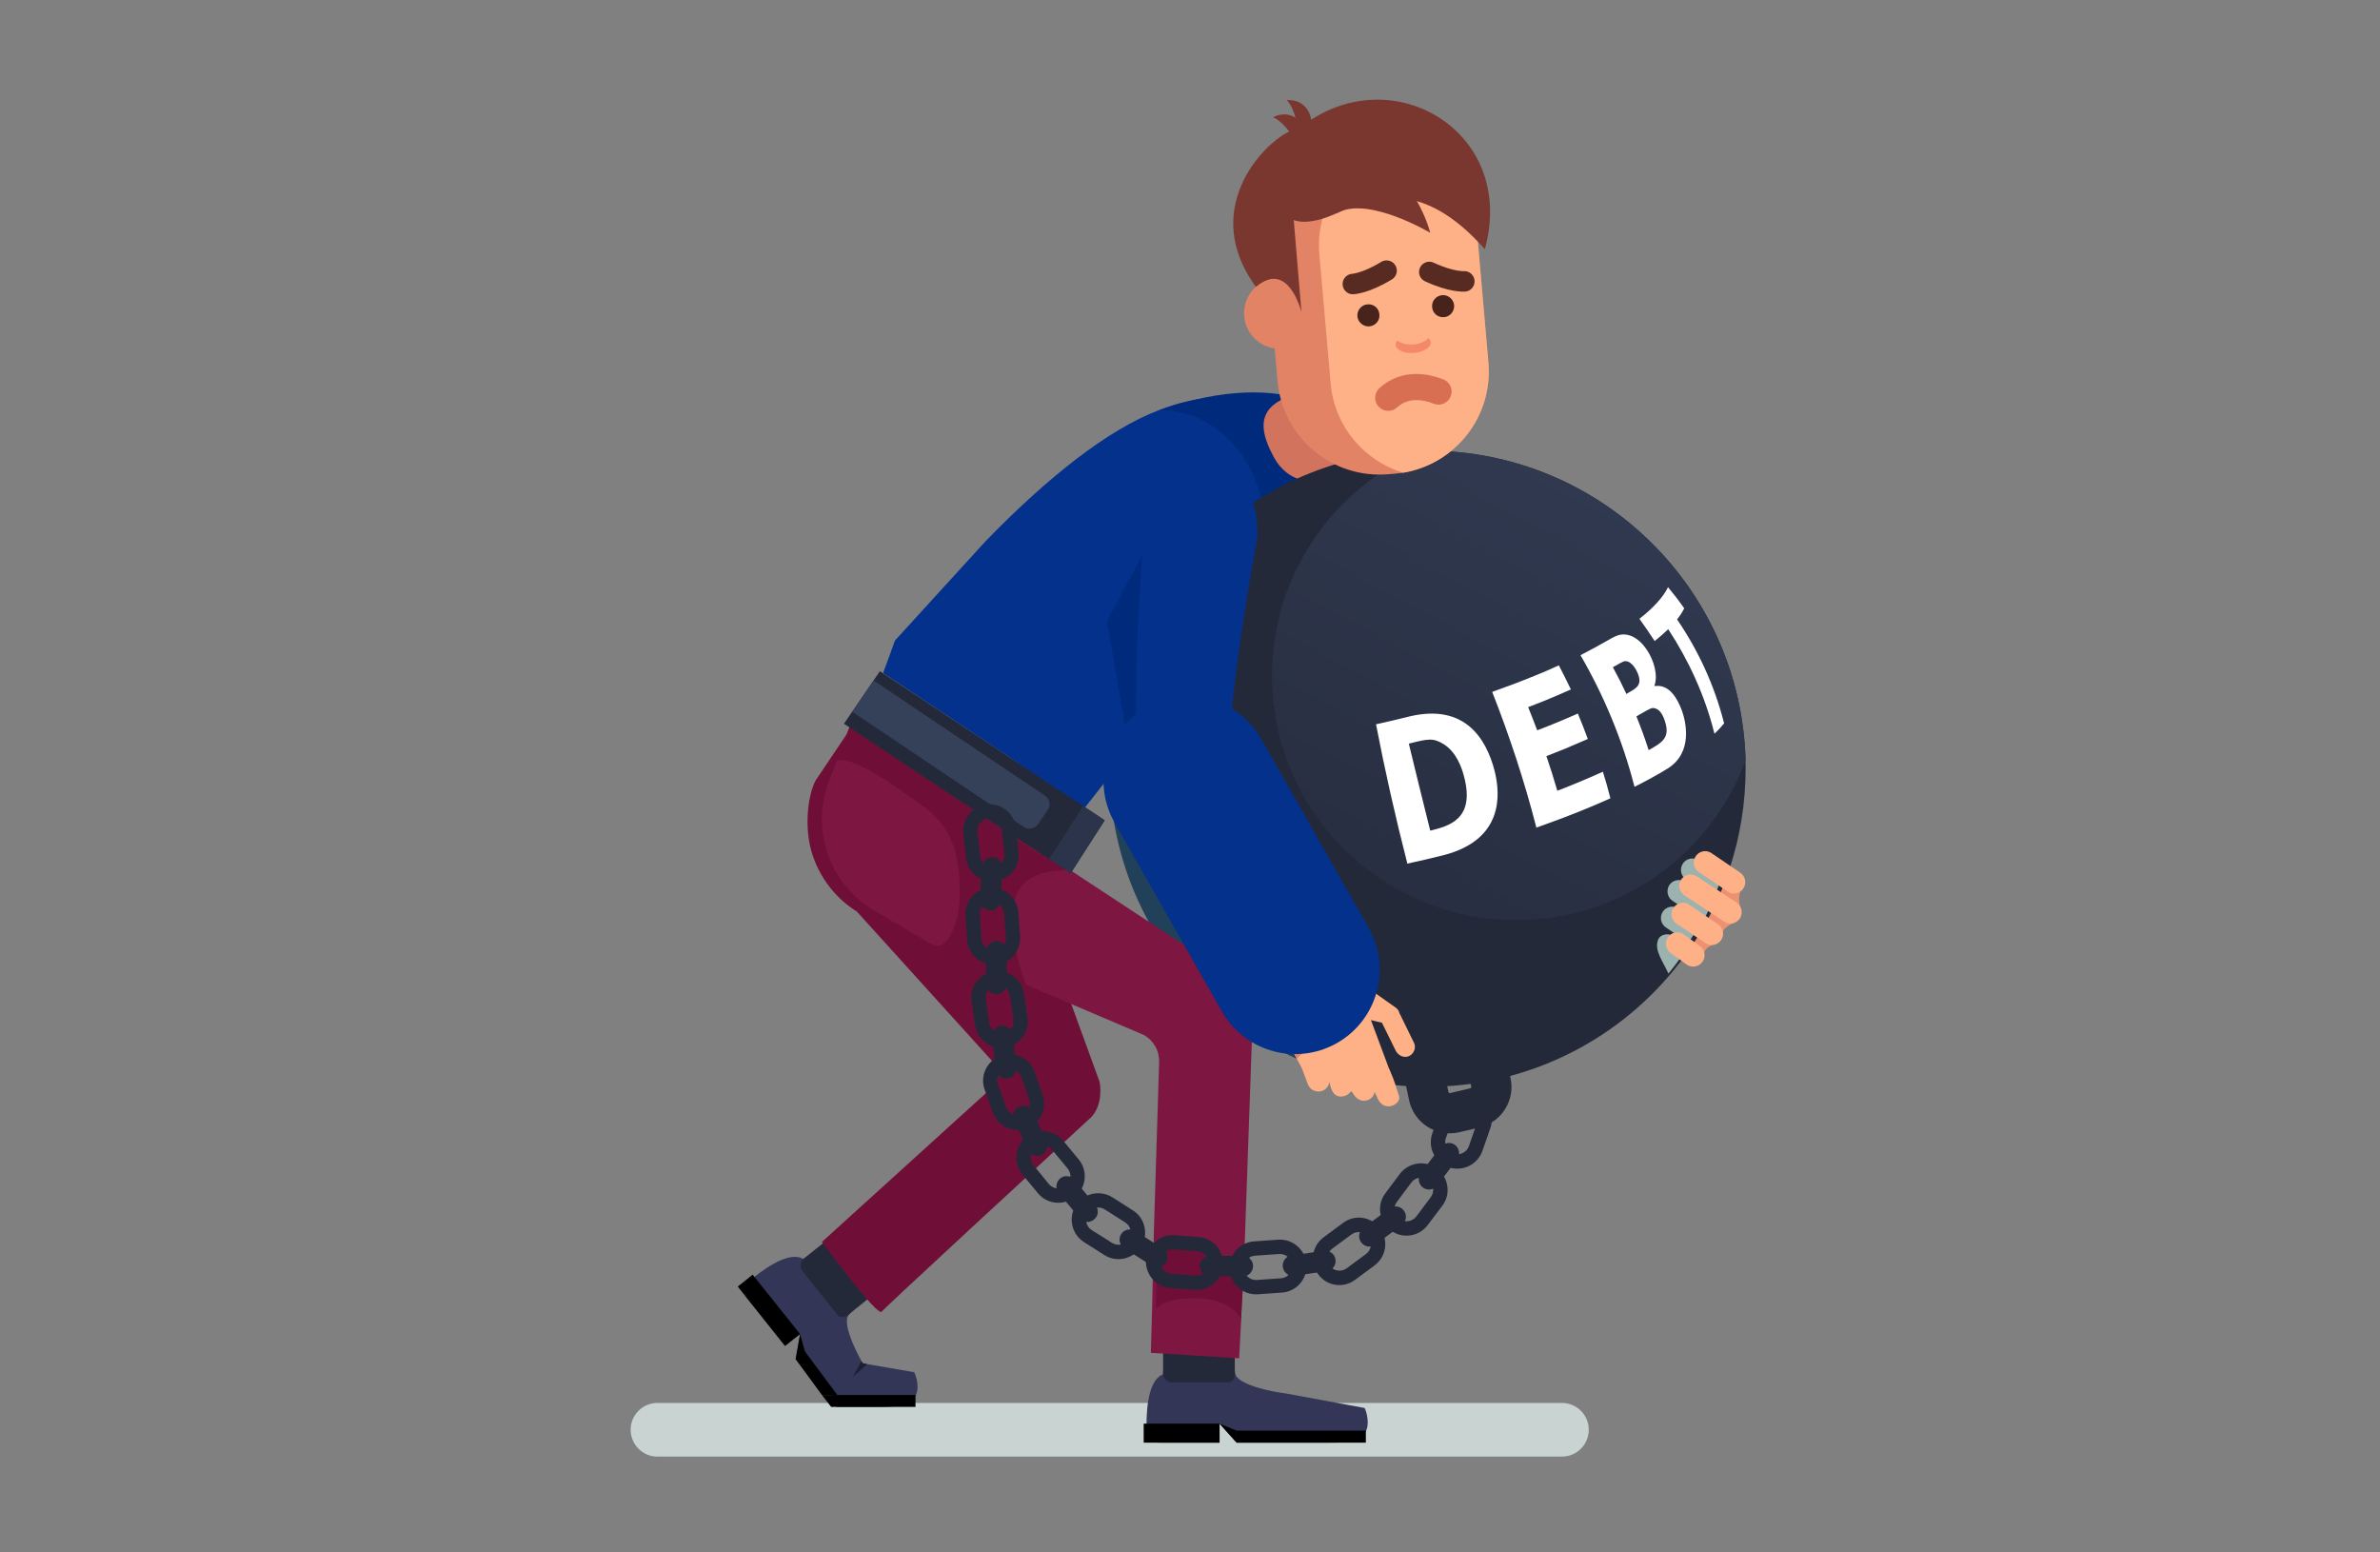 <svg width="592" height="386" viewBox="0 0 592 386" fill="none" xmlns="http://www.w3.org/2000/svg">
<rect x="0" y="0" width="592" height="386" fill="#808080" stroke="none"/>
<path d="M433.405 220.593C433.405 220.593 431.86 222.606 433.03 226.353C431.813 227.852 431.298 229.538 431.298 229.538C431.298 229.538 428.347 230.427 427.879 233.237C427.176 233.565 425.771 235.111 425.771 235.111C425.771 235.111 423.336 235.86 423.758 238.576C422.962 238.155 417.576 237.359 418.84 235.392C421.51 231.27 429.003 216.237 429.003 216.237L433.405 220.593Z" fill="#EC9171"/>
<path d="M366.67 275.573L361.752 276.744C358.849 277.353 355.992 275.48 355.383 272.576L353.557 263.912C352.948 260.962 354.821 258.105 357.725 257.496L362.642 256.326C365.546 255.717 368.449 257.59 369.058 260.494L370.838 269.157C371.493 272.108 369.62 274.965 366.67 275.573Z" stroke="#24293A" stroke-width="10" stroke-miterlimit="10" stroke-linecap="round"/>
<path d="M246.733 133.111C250.433 132.502 254.179 132.08 257.973 131.987C260.455 131.893 262.843 132.034 265.278 132.268C265.341 132.174 265.419 132.08 265.513 131.987C268.041 126.788 273.099 122.339 277.736 120.185C283.636 117.422 291.13 116.111 297.546 117.843C302.603 118.686 307.099 120.887 311.033 124.4C312.204 125.477 313.375 126.695 314.452 128.053C316.794 131.003 318.714 134.562 319.51 138.028L327.143 129.13L326.3 132.174L351.075 139.058L342.036 115.034C340.069 113.254 332.716 115.642 330.89 113.816C327.003 110.022 319.182 109.648 315.014 106.885C310.19 103.747 308.13 100.89 301.245 101.265C297.03 101.546 293.143 100.281 288.554 102.061C275.441 106.978 265.513 117.047 254.039 127.35L246.733 133.111Z" fill="#179BDD"/>
<path d="M339.366 142.805L327.799 140.229C327.799 140.229 296.187 129.692 294.08 129.926C291.973 130.16 278.157 103.981 296.89 99.485C326.16 92.46 341.849 106.276 334.215 119.529L339.366 142.805Z" fill="#002A7B"/>
<path fill-rule="evenodd" clip-rule="evenodd" d="M329.251 307.7L334.074 304.141C336.978 301.94 341.099 302.549 343.253 305.499C345.455 308.403 344.846 312.524 341.895 314.725L337.072 318.284C334.168 320.485 330.047 319.876 327.893 316.926C325.691 314.022 326.3 309.901 329.251 307.7ZM336.182 306.998L331.358 310.557C330 311.587 329.719 313.46 330.749 314.819C331.733 316.13 333.606 316.411 334.964 315.427L339.788 311.868C341.146 310.838 341.427 308.965 340.397 307.606C339.413 306.295 337.54 306.014 336.182 306.998Z" fill="#24293A"/>
<path fill-rule="evenodd" clip-rule="evenodd" d="M344.612 296.742L348.218 291.918C350.419 289.061 354.587 288.452 357.444 290.653C360.347 292.854 360.956 296.976 358.755 299.879L355.102 304.703C352.901 307.607 348.78 308.168 345.876 305.967C342.972 303.766 342.41 299.645 344.612 296.742ZM351.074 294.072L347.468 298.896C346.438 300.207 346.719 302.127 348.03 303.111C349.342 304.141 351.262 303.86 352.292 302.549L355.898 297.725C356.882 296.414 356.647 294.494 355.289 293.51C353.978 292.48 352.058 292.761 351.074 294.072Z" fill="#24293A"/>
<path fill-rule="evenodd" clip-rule="evenodd" d="M356.273 281.849L358.287 276.182C359.504 272.764 363.251 270.984 366.67 272.202C370.135 273.372 371.915 277.166 370.697 280.584L368.73 286.251C367.513 289.67 363.719 291.496 360.3 290.279C356.882 289.061 355.055 285.314 356.273 281.849ZM361.659 277.4L359.645 283.067C359.083 284.612 359.926 286.345 361.471 286.907C363.063 287.469 364.796 286.626 365.358 285.08L367.325 279.414C367.887 277.821 367.091 276.089 365.499 275.527C363.906 275.011 362.221 275.808 361.659 277.4Z" fill="#24293A"/>
<path d="M339.085 305.405C337.961 306.248 337.727 307.841 338.57 308.965C339.413 310.135 341.005 310.37 342.129 309.527L348.686 304.656C349.81 303.813 350.044 302.221 349.201 301.097C348.358 299.926 346.766 299.692 345.642 300.535L339.085 305.405Z" fill="#24293A"/>
<path d="M353.416 291.73C352.573 292.901 352.807 294.494 353.931 295.337C355.055 296.18 356.647 295.945 357.49 294.821L362.408 288.359C363.251 287.235 363.063 285.642 361.939 284.752C360.815 283.91 359.176 284.144 358.333 285.268L353.416 291.73Z" fill="#24293A"/>
<path d="M220.226 166.642L253.43 189.73L259.659 194.226L263.077 196.662L272.116 193.196L308.645 159.945L321.336 143.086L322.132 142.009L323.584 140.089C324.053 139.527 325.738 136.717 325.551 137.466L326.066 137.372L328.736 136.998L330.141 129.364L327.659 124.681C326.535 123.697 328.876 116.907 327.799 115.876C327.003 115.127 330.281 114.144 329.485 113.394C325.645 109.695 321.992 106.135 317.871 103.466C317.746 103.372 317.605 103.279 317.449 103.185C316.918 102.842 316.372 102.514 315.81 102.202C314.998 101.764 314.155 101.343 313.281 100.937C313.125 100.875 312.985 100.828 312.86 100.797C312.704 100.703 312.547 100.64 312.391 100.609C311.954 100.422 311.502 100.25 311.033 100.094C310.94 100.063 310.83 100.032 310.705 100C309.831 99.719 308.926 99.485 307.989 99.298C307.802 99.267 307.63 99.236 307.474 99.204C307.287 99.173 307.084 99.142 306.865 99.111C306.428 99.048 305.975 99.001 305.507 98.97C305.351 98.939 305.195 98.923 305.039 98.923H304.992C304.773 98.892 304.57 98.876 304.383 98.876C304.165 98.876 303.946 98.876 303.727 98.876C303.509 98.845 303.29 98.83 303.072 98.83C302.479 98.83 301.885 98.861 301.292 98.923C301.042 98.923 300.808 98.939 300.59 98.97C300.34 98.97 300.09 98.986 299.84 99.017C299.653 99.048 299.466 99.079 299.278 99.111C298.966 99.142 298.654 99.173 298.342 99.204C298.186 99.236 298.03 99.267 297.873 99.298C297.717 99.329 297.561 99.36 297.405 99.392C297.155 99.423 296.906 99.47 296.656 99.532C296.437 99.563 296.219 99.61 296 99.673C295.782 99.704 295.547 99.751 295.298 99.813C294.736 99.938 294.158 100.079 293.565 100.235C293.346 100.297 293.128 100.359 292.909 100.422C292.659 100.484 292.41 100.562 292.16 100.656C291.723 100.781 291.286 100.921 290.849 101.078C290.599 101.14 290.349 101.218 290.099 101.312C289.943 101.374 289.787 101.437 289.631 101.499C289.412 101.562 289.178 101.64 288.929 101.733C288.741 101.796 288.554 101.874 288.367 101.967C275.675 106.744 260.595 118.686 245.141 134.609L222.708 159.196L220.226 166.642Z" fill="#03318B"/>
<path d="M259.658 194.273L263.077 196.662L272.069 193.337L308.972 160.741L322.085 143.929L322.226 142.477C322.444 142.602 322.678 142.727 322.928 142.852C323.927 143.382 324.942 143.835 325.972 144.21C326.253 142.212 326.597 140.213 327.003 138.215C327.565 135.187 328.236 132.174 329.016 129.177C330.187 124.728 327.611 115.455 329.391 111.287C333.231 102.014 342.691 98.502 350.887 91.524C351.105 91.337 351.324 91.165 351.543 91.009L346.297 81.923L330.89 113.816L328.782 118.124L319.088 103.607C318.932 103.513 318.791 103.419 318.666 103.326C318.104 102.982 317.542 102.654 316.981 102.342C316.138 101.874 315.263 101.437 314.358 101.031C314.202 100.968 314.046 100.906 313.89 100.843C313.734 100.781 313.577 100.719 313.421 100.656C312.984 100.469 312.531 100.297 312.063 100.141C311.938 100.11 311.813 100.078 311.689 100.047C310.783 99.766 309.846 99.532 308.879 99.345C308.691 99.314 308.504 99.282 308.317 99.251C308.129 99.189 307.942 99.157 307.755 99.157C307.286 99.064 306.818 99.001 306.35 98.97C306.162 98.939 305.975 98.923 305.788 98.923H305.741C305.554 98.892 305.366 98.876 305.179 98.876C304.929 98.876 304.695 98.876 304.476 98.876C304.227 98.845 303.992 98.83 303.774 98.83C303.181 98.83 302.572 98.861 301.947 98.923C301.698 98.923 301.448 98.939 301.198 98.97C300.948 99.001 300.699 99.017 300.449 99.017C300.262 99.048 300.074 99.079 299.887 99.111C299.543 99.142 299.2 99.189 298.857 99.251C298.7 99.251 298.544 99.267 298.388 99.298C298.232 99.329 298.076 99.36 297.92 99.392C297.639 99.454 297.374 99.501 297.124 99.532C296.905 99.595 296.687 99.641 296.468 99.673C296.25 99.735 296.015 99.797 295.766 99.86C295.172 99.985 294.564 100.125 293.939 100.281C293.721 100.344 293.486 100.406 293.237 100.469C292.987 100.562 292.737 100.64 292.487 100.703C292.019 100.828 291.566 100.968 291.129 101.124C290.848 101.218 290.583 101.312 290.333 101.405C290.177 101.468 290.021 101.515 289.865 101.546C289.615 101.64 289.365 101.733 289.115 101.827C288.928 101.889 288.741 101.967 288.554 102.061C302.135 101.686 313.047 114.191 314.452 128.053C314.514 128.646 314.561 129.239 314.592 129.832C314.733 132.83 279.796 171.981 259.658 194.273Z" fill="#002A7B"/>
<path d="M327.799 108.758C324.052 106.744 315.061 106.51 316.466 112.505C317.87 118.593 317.87 126.414 314.592 136.108C312.672 141.775 310.143 145.146 306.022 150.532L311.642 159.899L327.658 147.488C327.658 147.488 327.05 146.692 330.328 135.171C333.606 123.604 327.799 108.758 327.799 108.758Z" fill="#002A7B"/>
<path d="M318.432 99.579C312.813 102.67 313.515 107.681 317.027 114.003C320.118 119.529 326.815 121.637 331.311 117.141C335.76 112.692 335.76 105.433 331.311 100.937C326.815 96.441 323.959 96.488 318.432 99.579Z" fill="#D1735D"/>
<path d="M434.201 191.182C434.201 199.706 432.843 207.901 430.361 215.582C429.143 219.328 427.676 222.934 425.959 226.4C424.71 228.866 423.352 231.27 421.884 233.612C421.728 233.862 421.572 234.112 421.416 234.361C420.854 235.204 420.277 236.047 419.683 236.89C418.559 238.483 417.373 240.028 416.124 241.527C401.606 259.089 379.689 270.281 355.102 270.281C311.408 270.281 276.003 234.876 276.003 191.182C276.003 147.488 311.408 112.083 355.102 112.083C398.796 112.083 434.201 147.488 434.201 191.182Z" fill="#24293A"/>
<path opacity="0.2" d="M337.868 268.361C302.463 260.494 276.003 228.929 276.003 191.182C276.003 178.444 279 166.455 284.339 155.824C284.62 170.061 286.259 185 286.259 193.992C286.259 228.039 307.708 257.122 337.868 268.361Z" fill="#179BDD"/>
<path d="M434.201 189.122C425.631 212.303 403.339 228.835 377.16 228.835C343.628 228.835 316.419 201.626 316.419 168.094C316.419 142.898 331.78 121.262 353.65 112.083C354.119 112.083 354.603 112.083 355.102 112.083C398.094 112.083 433.077 146.364 434.201 189.122Z" fill="url(#paint0_linear_113_2564)"/>
<path fill-rule="evenodd" clip-rule="evenodd" d="M359.27 212.631C356.179 213.412 353.104 214.13 350.044 214.786C350.044 214.692 350.029 214.598 349.997 214.505C347.047 203.031 344.424 191.323 342.27 180.13C344.986 179.537 347.718 178.897 350.466 178.21C364.375 174.838 369.714 183.736 371.774 191.744C373.32 197.926 373.788 208.791 359.27 212.631ZM359.13 185.094C356.507 183.455 355.242 183.736 350.559 184.907C350.497 184.907 350.45 184.907 350.419 184.907C352.152 192.025 353.931 199.331 355.758 206.59C355.82 206.59 355.867 206.574 355.898 206.543C360.253 205.466 366.81 203.827 364.281 193.571C363.625 190.761 362.174 187.014 359.13 185.094Z" fill="white"/>
<path d="M390.741 171.466C388.712 172.371 386.604 173.277 384.419 174.182C382.983 174.744 381.547 175.306 380.11 175.868C380.891 177.773 381.64 179.693 382.358 181.629C383.857 181.067 385.324 180.489 386.761 179.896C388.728 179.084 390.632 178.272 392.474 177.46C393.348 179.552 394.176 181.66 394.956 183.783C393.114 184.595 391.178 185.422 389.149 186.265C387.682 186.858 386.183 187.451 384.653 188.044C385.621 190.886 386.526 193.758 387.369 196.662C388.93 196.068 390.46 195.46 391.959 194.835C394.301 193.867 396.548 192.899 398.703 191.932C399.358 194.023 399.952 196.115 400.482 198.207C400.514 198.301 400.545 198.41 400.576 198.535C398.422 199.503 396.158 200.471 393.785 201.438C389.992 202.984 386.105 204.436 382.124 205.841C382.124 205.716 382.109 205.606 382.077 205.513C379.127 194.039 375.334 182.659 371.166 172.075C374.725 170.81 378.237 169.499 381.656 168.094C383.779 167.251 385.808 166.377 387.744 165.471C388.774 167.438 389.773 169.437 390.741 171.466Z" fill="white"/>
<path fill-rule="evenodd" clip-rule="evenodd" d="M414.813 191.135C412.315 192.665 409.567 194.18 406.57 195.678C406.539 195.584 406.508 195.475 406.477 195.35C403.526 183.923 398.89 172.871 393.129 162.943C395.502 161.725 397.719 160.523 399.78 159.337C400.295 159.009 401.091 158.587 401.793 158.259C407.741 155.496 413.314 165.565 411.534 170.483C411.566 170.545 411.597 170.592 411.628 170.623C415.234 170.108 417.295 173.761 418.419 176.899C419.215 179.193 421.322 187.061 414.813 191.135ZM407.085 166.83C406.477 165.612 405.493 164.629 404.744 164.488C403.994 164.348 403.994 164.348 401.512 165.753C401.387 165.815 401.278 165.877 401.184 165.94C402.371 168.094 403.495 170.311 404.556 172.59C404.775 172.465 404.978 172.34 405.165 172.215C407.179 171.091 408.771 170.202 407.085 166.83ZM414.11 179.287C413.22 176.571 412.096 176.29 411.628 176.149C410.879 175.962 410.691 176.056 407.928 177.648C407.647 177.804 407.351 177.976 407.038 178.163C408.162 180.91 409.177 183.705 410.083 186.546C410.176 186.483 410.27 186.437 410.364 186.405C413.454 184.626 415.515 183.455 414.11 179.287Z" fill="white"/>
<path d="M418.934 151.281C418.497 152.187 417.904 153.108 417.154 154.045C422.4 161.725 426.38 170.295 428.769 179.568C428.8 179.662 428.831 179.771 428.862 179.896C428.176 180.739 427.379 181.597 426.474 182.472C426.443 182.378 426.412 182.284 426.38 182.191C424.039 172.918 420.058 164.254 414.953 156.48C413.954 157.448 412.83 158.431 411.581 159.43C410.364 157.557 409.099 155.715 407.788 153.904C411.3 151.141 413.689 148.518 414.907 146.036C416.343 147.753 417.685 149.502 418.934 151.281Z" fill="white"/>
<path d="M156.862 355.562C156.862 359.262 159.86 362.259 163.512 362.259H388.54C392.193 362.259 395.19 359.262 395.19 355.562C395.19 351.91 392.193 348.912 388.54 348.912H163.512C159.86 348.912 156.862 351.91 156.862 355.562Z" fill="#C9D3D1"/>
<path d="M307.146 333.036H289.303V344.135H307.146V333.036Z" fill="#24293A"/>
<path d="M290.615 341.56H301.48H307.193C307.755 344.463 316.7 346.196 319.931 346.571L339.46 350.177C339.929 351.301 340.21 352.472 340.21 353.783C340.21 358.56 335.245 358.794 330.469 358.794H313.75H307.661L303.353 354.064V358.794H290.615C285.838 358.794 285.182 359.122 285.182 354.392C285.182 349.615 285.838 341.56 290.615 341.56Z" fill="#333656"/>
<path d="M303.353 354.064H284.479V358.794H303.353V354.064Z" fill="black"/>
<path d="M339.741 355.797H307.568V358.794H339.741V355.797Z" fill="black"/>
<path d="M307.567 355.797L303.353 354.064L307.567 358.794V355.797Z" fill="black"/>
<path d="M289.303 341.56C289.303 342.824 290.334 343.808 291.551 343.808H305.32C306.537 343.808 307.193 342.824 307.193 341.56C307.193 340.342 306.537 339.312 305.32 339.312H291.551C290.334 339.312 289.303 340.295 289.303 341.56Z" fill="#24293A"/>
<path d="M216.62 320.157L207.769 309.058C207.16 308.262 205.989 308.168 205.24 308.777L199.386 313.46C198.59 314.069 198.449 315.24 199.105 315.989L207.956 327.089C208.565 327.885 209.736 328.025 210.532 327.37L216.339 322.686C217.135 322.078 217.276 320.954 216.62 320.157Z" fill="#24293A"/>
<path d="M187.303 324.747L195.265 334.722L199.011 331.772L197.981 338.094L201.774 342.824L203.929 345.587H206.551L208.05 349.896H218.493C223.223 349.896 228.234 349.662 228.234 344.885C228.234 343.62 227.906 342.403 227.438 341.279L215.73 339.265L214.606 339.031C214.513 338.875 214.403 338.703 214.278 338.516C212.358 335.003 209.502 328.868 211.141 326.948L207.581 322.452L200.791 313.976C197.794 310.276 191.097 314.772 187.397 317.769C183.65 320.719 184.353 321.047 187.303 324.747Z" fill="#333656"/>
<path d="M199.011 331.772L200.229 336.127L208.284 346.945H204.444L197.887 338L199.011 331.772Z" fill="black"/>
<path d="M227.719 346.945V349.896H206.739L204.444 346.945H208.05H227.719Z" fill="black"/>
<path d="M199.011 331.772L187.209 317.02L183.51 319.97L195.265 334.722L199.011 331.772Z" fill="black"/>
<path d="M199.995 312.992C199.011 313.741 198.824 315.193 199.62 316.13L208.19 326.854C208.987 327.838 210.157 327.697 211.141 326.948C212.124 326.152 212.499 325.028 211.75 324.045L203.133 313.32C202.383 312.337 200.931 312.196 199.995 312.992Z" fill="#24293A"/>
<path d="M350.372 262.695C349.154 263.163 347.796 262.507 347.187 261.337L343.769 254.405C343.769 254.405 343.769 254.39 343.769 254.359L341.005 253.703L346.438 268.268C347 269.719 346.251 271.359 344.799 271.874C343.815 272.248 342.738 272.014 341.989 271.359C341.848 272.295 341.286 273.138 340.397 273.513C337.961 274.496 336.744 272.248 336.603 272.014C336.634 272.045 336.65 272.077 336.65 272.108C336.556 271.874 336.135 271.124 335.854 271.593C335.526 272.108 334.964 272.483 334.028 272.67C331.452 273.138 330.89 270.235 330.702 269.017C330.702 268.986 330.702 268.986 330.702 269.017C330.562 270 329.906 270.937 328.876 271.312C327.518 271.78 326.019 271.171 325.41 269.86C325.379 269.798 325.348 269.735 325.317 269.673L323.818 265.645L322.554 263.303L320.821 259.978L318.948 255.014C317.87 252.626 317.87 248.551 319.322 247.989C319.322 247.989 319.322 247.974 319.322 247.943L316.559 242.838L313.983 238.857L313.421 237.967L312.906 237.218C310.612 233.659 311.595 228.929 315.061 226.587C315.217 226.494 315.357 226.4 315.482 226.306C318.854 224.292 323.163 225.276 325.598 228.32C325.754 228.507 325.91 228.726 326.066 228.976L330 235.673L332.669 242.37L332.904 242.978C333.278 242.838 333.747 242.791 334.215 242.791C335.573 242.838 337.259 243.4 338.664 244.571L347.328 250.706C347.749 251.08 348.03 251.549 348.124 252.111C348.124 252.111 348.14 252.111 348.171 252.111L351.683 259.276C352.339 260.54 351.73 262.133 350.372 262.695Z" fill="#FEB187"/>
<path d="M332.623 244.29C332.107 248.879 328.033 258.573 322.554 263.303L320.821 259.978L318.948 255.014C317.87 252.626 317.87 248.551 319.322 247.989C319.322 247.989 319.322 247.974 319.322 247.943L316.559 242.838L313.983 238.857C316.278 236.235 319.837 232.301 320.774 232.113C322.038 231.832 324.333 228.461 325.598 228.32C325.754 228.507 325.91 228.726 326.066 228.976L330 235.673L332.669 242.37C332.732 242.994 332.716 243.634 332.623 244.29Z" fill="#E28366"/>
<path d="M251.884 191.932H251.931L263.077 196.662L269.727 201.017L292.581 171.981V169.452L304.523 155.496L295.391 140.697L289.865 128.755L276.424 155.449L251.884 191.932Z" fill="#03318B"/>
<path d="M293.612 170.67L291.176 169.452L295.719 149.361L290.614 144.678L286.306 134.047L275.347 154.513L280.733 185.422L285.65 178.865L293.612 170.67Z" fill="#002A7B"/>
<path d="M283.683 195.257C284.245 199.144 289.818 201.86 291.692 206.543L296.281 198.254C301.714 198.394 307.614 206.122 305.975 195.397C303.774 181.348 312.719 133.954 312.719 133.954C313.703 119.248 302.416 107.868 278.11 115.127L282.606 123.557C277.174 123.416 285.135 122.386 284.995 127.819C284.901 126.929 280.546 174.604 283.683 195.257Z" fill="#03318B"/>
<path d="M247.108 264.24C247.857 265.083 248.278 266.207 248.232 267.425C248.185 268.642 247.623 269.719 246.78 270.469L204.444 308.871C204.444 308.871 218.306 327.697 219.336 326.199C219.992 325.262 257.926 290.326 270.992 278.243C271.023 278.243 271.054 278.227 271.086 278.196C274.645 274.871 273.568 269.345 273.521 269.064L253.055 212.912L210.719 182.425L202.851 194.133C200.791 198.254 200.041 206.122 202.008 212.303C203.975 218.532 208.05 223.543 213.154 226.728L247.108 264.24Z" fill="#6F0F37"/>
<path d="M205.942 212.538C208.143 218.673 212.358 223.496 217.557 226.54L232.356 235.157L284.526 257.403C285.697 258.058 286.681 259.042 287.383 260.259C288.086 261.524 288.367 262.882 288.32 264.193L287.008 306.483L286.962 309.246L286.915 310.323L286.774 316.786L286.681 320.392L286.587 325.075L286.259 336.455L308.223 337.813L308.739 328.072V327.463L308.926 323.67L308.973 323.061L309.16 319.549L309.207 318.378L309.394 314.631L309.488 312.805L311.595 253C311.689 251.221 311.361 249.394 310.612 247.708C309.816 245.976 308.645 244.524 307.287 243.4L266.449 216.565L256.193 209.166L211.328 180.786L208.097 189.356L206.177 194.32C204.022 199.987 203.788 206.356 205.942 212.538Z" fill="#7D1641"/>
<path d="M208.097 189.356C211.094 187.436 221.725 194.648 230.295 201.017C237.882 206.684 238.725 214.926 238.725 222.279C238.725 229.584 235.587 236.328 232.496 235.064C232.215 234.97 232.168 235.017 232.356 235.157C234.088 236.797 258.301 252.157 258.675 252.392C258.628 252.298 258.066 251.314 257.223 249.675C255.303 245.648 252.072 237.686 251.838 228.648C251.557 216.612 261.157 216.612 265.887 216.331L256.989 211.367L211.328 180.786L208.097 189.356Z" fill="#6F0F37"/>
<path d="M287.523 325.075L287.758 325.684C287.758 325.684 288.226 322.874 297.358 322.874C305.46 322.874 308.223 327.135 308.738 328.072V327.463L308.926 323.67L308.972 323.061L309.16 319.549L309.207 318.378L309.394 314.631L309.488 312.805L308.364 313.742H303.915L298.529 308.356L287.898 309.246L287.851 310.323L287.711 316.786L287.617 320.392L287.523 325.075Z" fill="#6F0F37"/>
<path d="M314.92 62.629L317.777 94.755C318.995 108.805 331.358 119.155 345.361 117.937L347.047 117.797C347.703 117.734 348.358 117.656 349.014 117.562C362.033 115.408 371.4 103.56 370.229 90.166L367.419 58.039C366.482 47.361 359.083 38.791 349.435 35.841C346.391 34.951 343.16 34.576 339.788 34.857L338.102 34.998C324.099 36.215 313.703 48.579 314.92 62.629Z" fill="#E28366"/>
<path d="M328.173 63.237L330.983 95.364C331.92 106.042 339.319 114.612 349.014 117.562C362.033 115.408 371.399 103.56 370.229 90.166L367.419 58.039C366.482 47.361 359.083 38.791 349.435 35.841C336.369 37.995 327.003 49.843 328.173 63.237Z" fill="#FEB187"/>
<path d="M321.57 54.62C321.57 54.62 324.989 56.681 333.184 52.7C341.708 48.532 354.025 44.645 369.339 61.973C377.534 32.235 345.314 13.877 323.162 31.954C317.402 31.86 292.394 53.871 318.292 77.896C319.229 69.888 321.57 54.62 321.57 54.62Z" fill="#7A3730"/>
<path d="M310.283 74.149C308.223 78.551 310.096 83.797 314.498 85.904C318.947 87.965 324.193 86.044 326.253 81.642C328.361 77.24 326.441 71.995 322.038 69.888C317.636 67.827 312.344 69.7 310.283 74.149Z" fill="#E28366"/>
<path d="M321.617 52.466L323.724 77.615C323.724 77.615 320.446 64.408 312.391 71.339C312.157 57.524 321.617 52.466 321.617 52.466Z" fill="#7A3730"/>
<path d="M324.521 31.86C323.678 30.08 320.915 27.083 316.653 29.144C320.165 30.689 322.835 36.215 322.835 36.215L324.521 31.86Z" fill="#7A3730"/>
<path d="M326.254 30.502C326.16 28.535 324.849 24.695 320.072 24.882C322.694 27.692 322.975 33.827 322.975 33.827L326.254 30.502Z" fill="#7A3730"/>
<path d="M209.923 179.989L246.077 204.061L266.355 217.127L274.785 204.014L218.868 166.923L209.923 179.989Z" fill="#24293A"/>
<path d="M270.383 195.303L258.254 184.907L251.088 186.921L252.915 179.896L250.339 178.069L241.675 179.849L245.515 176.477L228.281 162.943L225.471 169.031L222.661 159.196L219.664 167.392L263.499 196.568L270.383 195.303Z" fill="#03318B"/>
<path d="M212.03 177.039L254.647 205.653C255.818 206.449 257.41 206.122 258.207 204.951L260.642 201.392C261.438 200.268 261.11 198.675 259.939 197.879L217.275 169.218L216.76 170.014L212.03 177.039Z" fill="#354059"/>
<path d="M212.124 342.449L215.73 339.265L214.606 339.031C214.512 338.875 214.403 338.703 214.278 338.516L212.124 342.449Z" fill="#1C2035"/>
<path d="M343.113 78.224C343.253 79.722 342.129 81.034 340.584 81.174C339.085 81.268 337.774 80.144 337.633 78.645C337.54 77.1 338.664 75.788 340.162 75.695C341.708 75.554 343.019 76.678 343.113 78.224Z" fill="#47231C"/>
<path d="M361.705 75.929C361.799 77.427 360.675 78.786 359.176 78.879C357.631 79.02 356.319 77.849 356.226 76.35C356.085 74.852 357.209 73.54 358.755 73.4C360.253 73.306 361.565 74.43 361.705 75.929Z" fill="#47231C"/>
<path d="M364.234 69.981C364.234 69.981 361.05 70.215 355.523 67.64" stroke="#572B22" stroke-width="5.1" stroke-miterlimit="10" stroke-linecap="round"/>
<path d="M336.51 70.637C336.51 70.637 339.694 70.496 344.893 67.312" stroke="#572B22" stroke-width="5.1" stroke-miterlimit="10" stroke-linecap="round"/>
<path d="M355.289 84.078C354.634 84.874 353.229 85.529 351.543 85.67C349.857 85.763 348.358 85.389 347.562 84.64C347.281 85.014 347.141 85.389 347.141 85.763C347.281 87.075 349.295 87.965 351.683 87.777C354.119 87.59 355.992 86.372 355.898 85.061C355.851 84.686 355.617 84.359 355.289 84.078Z" fill="#F48967"/>
<path d="M345.314 98.923C349.623 95.036 354.821 96.207 357.818 97.378" stroke="#D86E52" stroke-width="6.5" stroke-miterlimit="10" stroke-linecap="round"/>
<path d="M343.253 41.179C349.201 43.1 354.072 51.623 355.757 57.898C355.757 57.898 340.912 49.047 333.184 52.7C327.33 55.416 325.691 46.987 327.565 43.615C329.438 40.29 335.76 38.932 335.76 38.932L343.253 41.179Z" fill="#7A3730"/>
<g style="mix-blend-mode:multiply">
<path d="M418.653 234.502L419.496 235.111C419.496 235.111 419.028 236.235 418.325 237.78C417.264 239.279 416.155 240.73 415 242.135C413.783 239.279 411.394 236.422 412.424 233.753C412.986 232.254 415 232.02 416.312 232.816L418.653 234.502Z" fill="#9BB2AE"/>
</g>
<g style="mix-blend-mode:multiply">
<path d="M419.496 235.111L419.964 234.455L420.386 234.736L421.088 235.251C421.026 235.595 420.979 235.922 420.948 236.235C420.761 236.016 420.542 235.829 420.292 235.673L419.918 235.438L419.496 235.111Z" fill="#9BB2AE"/>
</g>
<g style="mix-blend-mode:multiply">
<path d="M428.301 217.923C427.177 221.42 425.803 224.792 424.179 228.039L419.965 234.455L419.168 233.893L414.438 230.708C413.127 229.865 412.752 228.133 413.549 226.821C414.392 225.463 416.124 225.089 417.482 225.932L422.587 229.491H422.634C422.634 229.428 422.65 229.366 422.681 229.303C422.743 229.116 422.806 228.913 422.868 228.695L416.124 224.105C414.766 223.262 414.392 221.529 415.188 220.171C416.031 218.86 417.81 218.485 419.122 219.281L424.835 223.262C424.929 223.044 425.007 222.841 425.069 222.653L419.449 218.766C418.138 217.923 417.717 216.191 418.56 214.832C419.356 213.521 421.135 213.1 422.447 213.943L428.301 217.923Z" fill="#9BB2AE"/>
</g>
<path d="M421.744 213.006C420.901 214.364 421.323 216.097 422.634 216.94L429.799 221.764C431.111 222.606 432.89 222.232 433.686 220.874C434.529 219.562 434.108 217.83 432.796 216.987L425.631 212.116C424.32 211.273 422.587 211.695 421.744 213.006Z" fill="#FEB187"/>
<path d="M418.138 218.813C417.295 220.124 417.717 221.857 419.028 222.7L428.91 229.257C430.221 230.1 431.954 229.678 432.797 228.367C433.64 227.056 433.218 225.276 431.907 224.433L422.025 217.923C420.714 217.08 418.981 217.455 418.138 218.813Z" fill="#FEB187"/>
<path d="M416.218 225.838C415.375 227.149 415.796 228.929 417.108 229.772L424.273 234.595C425.584 235.438 427.364 235.017 428.16 233.706C429.003 232.394 428.628 230.662 427.27 229.819L420.105 224.948C418.794 224.105 417.061 224.527 416.218 225.838Z" fill="#FEB187"/>
<path d="M414.813 233.191C413.97 234.549 414.391 236.281 415.703 237.124L419.683 239.981C420.995 240.777 422.728 240.403 423.571 239.045C424.414 237.733 423.992 236 422.681 235.157L418.7 232.301C417.389 231.458 415.656 231.879 414.813 233.191Z" fill="#FEB187"/>
<path d="M322.179 241.152L295.485 194.18L322.179 241.152Z" fill="#03318B"/>
<path d="M322.179 241.152L295.485 194.18" stroke="#03318B" stroke-width="42" stroke-miterlimit="10" stroke-linecap="round"/>
<path d="M269.446 200.455L274.785 204.014L266.355 217.127L260.97 213.662L269.446 200.455Z" fill="#2C344C"/>
<path fill-rule="evenodd" clip-rule="evenodd" d="M252.68 205.887L253.383 211.835C253.758 215.488 251.182 218.719 247.576 219.141C243.923 219.562 240.691 216.94 240.27 213.334L239.614 207.339C239.193 203.733 241.815 200.455 245.421 200.08C249.028 199.659 252.306 202.281 252.68 205.887ZM249.824 212.257L249.168 206.262C248.981 204.623 247.482 203.405 245.796 203.593C244.157 203.78 242.939 205.279 243.127 206.965L243.829 212.912C244.017 214.598 245.515 215.769 247.154 215.582C248.793 215.394 250.011 213.896 249.824 212.257Z" fill="#24293A"/>
<path fill-rule="evenodd" clip-rule="evenodd" d="M253.289 226.821L253.757 232.816C254.038 236.469 251.322 239.653 247.716 239.934C244.063 240.215 240.879 237.499 240.598 233.893L240.129 227.898C239.848 224.246 242.565 221.061 246.171 220.78C249.824 220.499 253.008 223.215 253.289 226.821ZM250.198 233.097L249.73 227.102C249.589 225.463 248.138 224.199 246.452 224.339C244.813 224.48 243.548 225.932 243.689 227.618L244.157 233.612C244.297 235.251 245.749 236.516 247.435 236.375C249.074 236.235 250.339 234.783 250.198 233.097Z" fill="#24293A"/>
<path fill-rule="evenodd" clip-rule="evenodd" d="M254.694 247.1L255.584 253.047C256.099 256.653 253.617 260.025 250.011 260.54C246.405 261.056 243.08 258.573 242.518 254.967L241.675 249.067C241.113 245.46 243.595 242.089 247.201 241.573C250.807 241.011 254.179 243.494 254.694 247.1ZM252.072 253.562L251.182 247.615C250.901 245.976 249.402 244.852 247.716 245.086C246.077 245.32 244.953 246.865 245.187 248.505L246.077 254.452C246.311 256.138 247.857 257.262 249.496 257.028C251.135 256.794 252.306 255.248 252.072 253.562Z" fill="#24293A"/>
<path fill-rule="evenodd" clip-rule="evenodd" d="M257.363 266.582L259.33 272.248C260.548 275.667 258.768 279.46 255.303 280.631C251.884 281.849 248.138 280.069 246.92 276.604L244.906 270.937C243.689 267.518 245.515 263.772 248.934 262.554C252.352 261.337 256.146 263.163 257.363 266.582ZM256.005 273.419L253.992 267.753C253.43 266.16 251.697 265.364 250.104 265.926C248.559 266.441 247.716 268.174 248.278 269.766L250.292 275.433C250.854 277.025 252.587 277.821 254.132 277.259C255.724 276.744 256.52 275.011 256.005 273.419Z" fill="#24293A"/>
<path fill-rule="evenodd" clip-rule="evenodd" d="M264.482 283.722L268.322 288.359C270.617 291.122 270.242 295.29 267.432 297.631C264.622 299.926 260.454 299.551 258.16 296.741L254.319 292.105C252.025 289.295 252.399 285.127 255.209 282.832C258.019 280.491 262.187 280.912 264.482 283.722ZM265.559 290.606L261.719 285.97C260.689 284.706 258.768 284.518 257.457 285.595C256.193 286.626 256.005 288.546 257.083 289.81L260.876 294.447C261.953 295.758 263.873 295.945 265.138 294.868C266.449 293.791 266.636 291.918 265.559 290.606Z" fill="#24293A"/>
<path fill-rule="evenodd" clip-rule="evenodd" d="M276.705 297.772L281.763 301.003C284.854 302.923 285.744 306.998 283.824 310.089C281.857 313.133 277.783 314.069 274.738 312.149L269.634 308.918C266.59 306.998 265.653 302.876 267.573 299.832C269.54 296.741 273.614 295.852 276.705 297.772ZM279.843 304L274.785 300.769C273.38 299.879 271.507 300.301 270.617 301.752C269.727 303.157 270.149 305.031 271.554 305.921L276.612 309.105C278.063 309.995 279.89 309.573 280.827 308.168C281.716 306.764 281.295 304.89 279.843 304Z" fill="#24293A"/>
<path fill-rule="evenodd" clip-rule="evenodd" d="M292.113 307.185L298.108 307.653C301.76 307.934 304.477 311.072 304.196 314.725C303.915 318.331 300.777 321.047 297.124 320.813L291.13 320.345C287.524 320.064 284.807 316.926 285.041 313.273C285.322 309.667 288.507 306.951 292.113 307.185ZM297.873 311.213L291.879 310.744C290.193 310.651 288.741 311.868 288.601 313.554C288.507 315.24 289.725 316.692 291.411 316.786L297.405 317.254C299.091 317.348 300.543 316.083 300.636 314.444C300.777 312.758 299.512 311.306 297.873 311.213Z" fill="#24293A"/>
<path fill-rule="evenodd" clip-rule="evenodd" d="M311.97 308.73L317.964 308.309C321.57 308.075 324.708 310.838 324.989 314.444C325.223 318.097 322.46 321.235 318.854 321.469L312.859 321.89C309.207 322.124 306.069 319.361 305.835 315.755C305.554 312.149 308.317 308.965 311.97 308.73ZM318.198 311.868L312.204 312.29C310.518 312.383 309.253 313.835 309.394 315.521C309.488 317.16 310.939 318.425 312.578 318.331L318.62 317.91C320.259 317.816 321.523 316.364 321.43 314.678C321.289 313.039 319.837 311.775 318.198 311.868Z" fill="#24293A"/>
<path d="M249.308 215.91C249.402 214.505 248.325 213.287 246.92 213.193C245.515 213.1 244.297 214.177 244.204 215.582L243.735 223.73C243.689 225.135 244.766 226.353 246.171 226.447C247.576 226.494 248.793 225.416 248.84 224.011L249.308 215.91Z" fill="#24293A"/>
<path d="M250.385 236.562C250.385 235.157 249.215 234.033 247.81 234.033C246.405 234.033 245.281 235.157 245.281 236.609V244.711C245.281 246.116 246.452 247.287 247.857 247.287C249.261 247.287 250.385 246.116 250.385 244.711V236.562Z" fill="#24293A"/>
<path d="M251.884 257.356C251.697 255.951 250.432 254.921 249.027 255.108C247.622 255.248 246.639 256.513 246.779 257.918L247.716 266.02C247.903 267.425 249.168 268.408 250.573 268.268C251.978 268.08 252.961 266.816 252.821 265.411L251.884 257.356Z" fill="#24293A"/>
<path d="M256.849 276.463C256.24 275.199 254.694 274.637 253.43 275.246C252.165 275.854 251.603 277.353 252.212 278.618L255.678 286.017C256.287 287.281 257.785 287.843 259.05 287.235C260.361 286.626 260.876 285.08 260.314 283.816L256.849 276.463Z" fill="#24293A"/>
<path d="M267.292 293.463C266.402 292.339 264.763 292.199 263.686 293.089C262.609 294.025 262.468 295.618 263.358 296.695L268.556 302.97C269.446 304.047 271.038 304.235 272.116 303.298C273.24 302.408 273.38 300.816 272.49 299.739L267.292 293.463Z" fill="#24293A"/>
<path d="M282.372 306.155C281.201 305.405 279.609 305.733 278.859 306.951C278.11 308.122 278.485 309.714 279.656 310.463L286.54 314.819C287.711 315.568 289.303 315.24 290.052 314.022C290.802 312.852 290.474 311.259 289.256 310.51L282.372 306.155Z" fill="#24293A"/>
<path d="M301.011 312.337C299.606 312.337 298.435 313.46 298.435 314.865C298.435 316.317 299.606 317.441 301.011 317.441H309.16C310.565 317.441 311.688 316.27 311.688 314.865C311.688 313.46 310.565 312.337 309.16 312.337H301.011Z" fill="#24293A"/>
<path d="M321.243 312.243C319.838 312.43 318.901 313.695 319.088 315.1C319.276 316.505 320.587 317.488 321.945 317.301L330 316.13C331.405 315.943 332.389 314.678 332.201 313.273C332.014 311.868 330.703 310.885 329.298 311.072L321.243 312.243Z" fill="#24293A"/>
<path d="M345.595 265.973C347.375 269.954 347.094 270.141 347.983 272.529C348.686 274.543 344.424 276.838 342.738 273.326C340.631 268.83 341.099 268.549 341.099 268.549L343.581 265.786L345.595 265.973Z" fill="#FEB187"/>
<defs>
<linearGradient id="paint0_linear_113_2564" x1="251.336" y1="235.028" x2="366.549" y2="20.643" gradientUnits="userSpaceOnUse">
<stop stop-color="#24293A"/>
<stop offset="1" stop-color="#354059"/>
</linearGradient>
</defs>
</svg>
